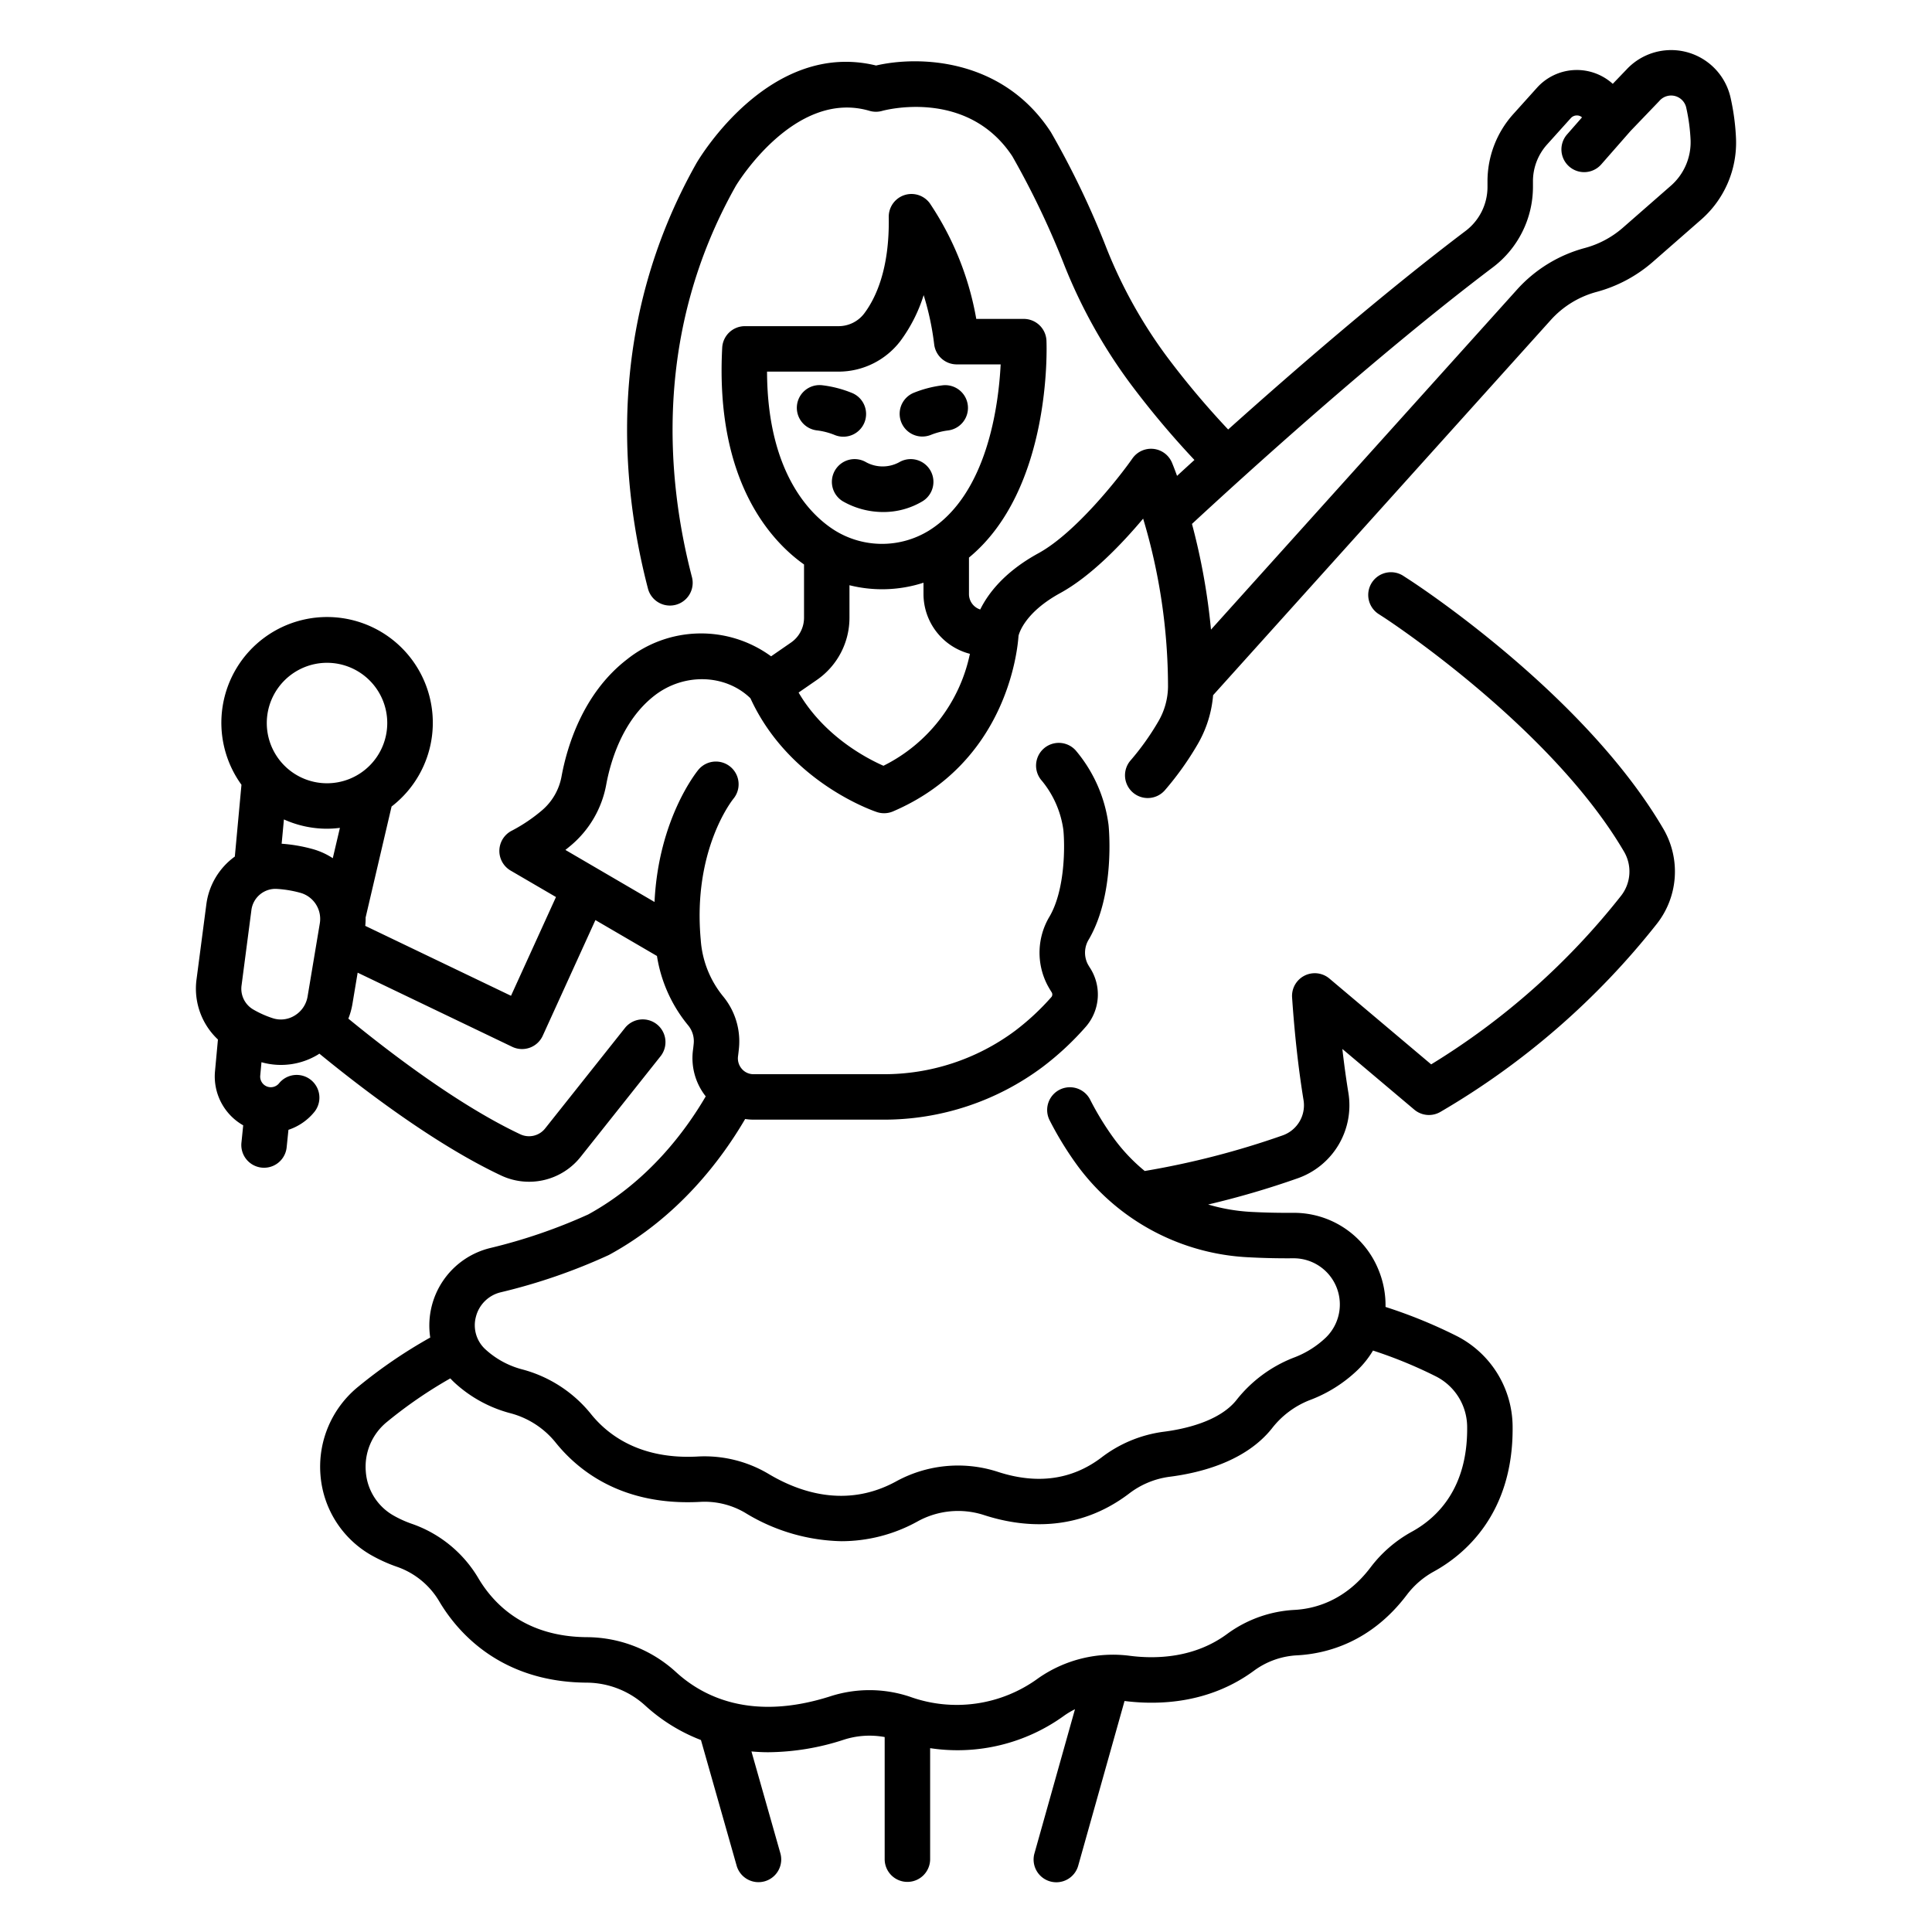<?xml version="1.0"?>
<svg xmlns="http://www.w3.org/2000/svg" id="icons" viewBox="0 0 340 340" width="512" height="512"><path d="M56.4,259.6a17.81,17.81,0,0,0,8.788,14,27.446,27.446,0,0,0,4.752,2.157,13.935,13.935,0,0,1,7.375,6.083c3.135,5.288,10.673,14.176,25.92,14.278a15.4,15.4,0,0,1,10.328,4.045,31.037,31.037,0,0,0,9.793,6.054l6.266,22.062a4,4,0,1,0,7.695-2.186l-5.074-17.866c.963.082,1.949.137,2.978.137a43.722,43.722,0,0,0,13.267-2.2,14.7,14.7,0,0,1,7.2-.471v21.489a4,4,0,0,0,8,0V307.647a32,32,0,0,0,23.658-5.77,14.011,14.011,0,0,1,1.833-1.081L182.065,326.1a4,4,0,1,0,7.7,2.166l8.135-28.919c6.078.765,14.975.451,22.852-5.384a13.98,13.98,0,0,1,7.564-2.655c5.338-.3,13.012-2.393,19.247-10.619a15.026,15.026,0,0,1,4.771-4.127c5.25-2.886,14.032-10.041,13.861-25.534a18,18,0,0,0-9.867-15.927A87.343,87.343,0,0,0,243.83,230a16.365,16.365,0,0,0-1.22-6.491,16.052,16.052,0,0,0-14.933-10.072h-.119c-2.537.018-5.025-.037-7.4-.164a32.884,32.884,0,0,1-7.545-1.3,152.1,152.1,0,0,0,15.742-4.607,13.609,13.609,0,0,0,8.944-15.018c-.4-2.452-.758-5.04-1.067-7.748l12.661,10.679a4,4,0,0,0,4.608.389,135.425,135.425,0,0,0,38.1-33.12,14.885,14.885,0,0,0,1.14-16.653c-13.885-23.765-43.558-43.112-44.823-43.93l-.858-.555a4,4,0,1,0-4.366,6.7l.889.575c.292.189,29.339,19.142,42.25,41.242a6.917,6.917,0,0,1-.57,7.736,126.7,126.7,0,0,1-33.4,29.649l-17.906-15.1a4,4,0,0,0-6.57,3.329c.445,6.544,1.125,12.634,2.02,18.1a5.617,5.617,0,0,1-3.717,6.182,146.447,146.447,0,0,1-24.237,6.253,31.185,31.185,0,0,1-5.345-5.619,50.553,50.553,0,0,1-4.263-6.94,4,4,0,0,0-7.123,3.644,58.878,58.878,0,0,0,4.942,8.038,39.761,39.761,0,0,0,30.07,16.062c2.536.136,5.192.2,7.882.176h.068a8.125,8.125,0,0,1,5.649,13.947,16.658,16.658,0,0,1-5.713,3.561,23.8,23.8,0,0,0-10.048,7.469c-3.072,3.822-9.377,5.124-12.86,5.559a22.887,22.887,0,0,0-10.9,4.544c-5.18,3.913-11.307,4.754-18.215,2.5a22.665,22.665,0,0,0-17.98,1.731c-8.726,4.724-17,1.854-22.4-1.387a22.041,22.041,0,0,0-12.525-3.032c-10.107.519-15.775-3.823-18.751-7.56a23.141,23.141,0,0,0-12.118-7.8,15.3,15.3,0,0,1-6.379-3.488,5.739,5.739,0,0,1-1.694-5.737,5.924,5.924,0,0,1,4.4-4.329,101.986,101.986,0,0,0,18.94-6.529c.053-.026.105-.053.157-.081,12.214-6.662,19.81-16.891,23.886-23.878a10.839,10.839,0,0,0,1.467.113h22.755a46.645,46.645,0,0,0,28.112-9.262,51.105,51.105,0,0,0,7.635-7.109,8.65,8.65,0,0,0,.684-10.4c-.141-.22-.268-.439-.387-.659a4.446,4.446,0,0,1,.245-4.34c4.64-8.023,3.494-19.592,3.443-20.081v0a25.285,25.285,0,0,0-5.8-13.149,4,4,0,0,0-5.928,5.372,17.275,17.275,0,0,1,3.771,8.609v0c.272,2.609.371,10.433-2.41,15.243a12.375,12.375,0,0,0-.361,12.147c.209.386.437.776.684,1.163a.736.736,0,0,1,.02.849,43.483,43.483,0,0,1-6.437,5.988,38.594,38.594,0,0,1-23.271,7.631H132.607a2.692,2.692,0,0,1-2.047-.926,2.816,2.816,0,0,1-.675-2.258c.062-.476.118-.968.167-1.482a12.435,12.435,0,0,0-2.806-9.045,17.646,17.646,0,0,1-3.924-9.891l0-.014v-.008c-1.452-15.689,5.437-24.467,5.763-24.872a4,4,0,0,0-6.175-5.086c-.328.4-7.031,8.684-7.724,23.273L99.5,149.573q.534-.42,1.08-.884a18.281,18.281,0,0,0,6.1-10.573c.73-3.975,2.808-11.3,8.519-15.719,5.132-3.971,12.343-3.8,16.777.4.029.028.059.06.088.089,6.771,14.759,21.626,19.816,22.265,20.027a4,4,0,0,0,2.829-.121c19.853-8.508,21.891-28.053,22.084-30.9.153-.628,1.263-4.191,7.345-7.522,5.451-2.984,10.887-8.693,14.587-13.1a102.981,102.981,0,0,1,4.377,29.625,12.413,12.413,0,0,1-1.707,6.073,45.357,45.357,0,0,1-4.889,6.859,4,4,0,1,0,6.055,5.229,53.444,53.444,0,0,0,5.753-8.072,20.541,20.541,0,0,0,2.724-8.641L272.9,56.329a16.661,16.661,0,0,1,8.09-4.962,24.846,24.846,0,0,0,9.871-5.271l8.419-7.366a18,18,0,0,0,6.228-14.384,40.683,40.683,0,0,0-.94-7.084,10.721,10.721,0,0,0-18.34-5.016l-2.409,2.508a9.429,9.429,0,0,0-13.332.684L266.32,20.07a17.676,17.676,0,0,0-4.545,11.842V32.9a9.72,9.72,0,0,1-3.833,7.722C243.4,51.618,227.512,65.39,216.135,75.583A148.323,148.323,0,0,1,205.4,62.822a84.142,84.142,0,0,1-10.656-19.106,150.825,150.825,0,0,0-9.786-20.429c-.025-.042-.051-.083-.078-.124-8.5-12.963-23.179-13.377-30.706-11.635-18.653-4.547-31.056,16.236-31.616,17.2-15.846,28.105-13.385,56.216-8.53,74.85a4,4,0,0,0,7.743-2.018c-4.484-17.206-6.778-43.126,7.719-68.84.1-.171,10.3-17.107,23.533-13.214a4.007,4.007,0,0,0,2.235.007c.149-.044,14.893-4.12,22.888,7.975a147.505,147.505,0,0,1,9.167,19.195A92.122,92.122,0,0,0,198.988,67.6,156.405,156.405,0,0,0,210.2,80.946c-1.1,1-2.123,1.936-3.059,2.8-.492-1.36-.827-2.172-.888-2.317a4,4,0,0,0-6.968-.745c-2.4,3.433-10.043,13.119-16.537,16.676-6.031,3.3-8.886,7.135-10.244,9.9a2.85,2.85,0,0,1-1.981-2.772V98.126c14.544-11.991,13.685-37.046,13.637-38.17a4,4,0,0,0-4-3.833h-8.353a52.766,52.766,0,0,0-8.189-20.367,4,4,0,0,0-7.213,2.449c.157,9.1-2.277,14.268-4.347,17a5.663,5.663,0,0,1-4.507,2.194H131.09a4,4,0,0,0-3.994,3.788c-1.258,23.67,8.762,34.161,14.4,38.15v9.381a5.3,5.3,0,0,1-2.28,4.352L135.7,115.5a20.881,20.881,0,0,0-25.39.565c-7.818,6.047-10.557,15.5-11.493,20.6a10.245,10.245,0,0,1-3.422,5.93,28.685,28.685,0,0,1-5.259,3.558,4,4,0,0,0-.273,7.055l7.98,4.655-7.914,17.378-25.65-12.305a12.822,12.822,0,0,0,.065-1.474l4.567-19.527a18.606,18.606,0,1,0-26.418-3.83l-1.167,12.635a12.327,12.327,0,0,0-5.011,8.4l-1.73,13.221a12.279,12.279,0,0,0,3.768,10.576l-.524,5.671A9.9,9.9,0,0,0,42.8,198.04l-.312,3.058a4,4,0,1,0,7.959.811l.315-3.081a9.848,9.848,0,0,0,4.585-3.176,4,4,0,0,0-6.231-5.017,1.87,1.87,0,0,1-3.322-1.312l.221-2.391a12.573,12.573,0,0,0,9.946-1.343c.084-.051.159-.112.242-.164,7.83,6.413,20.459,16.013,31.961,21.432a11.575,11.575,0,0,0,14.057-3.318L116.231,185.9a4,4,0,1,0-6.264-4.976L95.955,198.563a3.616,3.616,0,0,1-4.382,1.057c-10.741-5.061-22.761-14.207-30.269-20.357a12.894,12.894,0,0,0,.717-2.574l.921-5.516,27.2,13.049a4,4,0,0,0,5.371-1.949l9.27-20.355,10.831,6.318a25.347,25.347,0,0,0,5.485,12.205,4.377,4.377,0,0,1,.986,3.181c-.038.4-.082.8-.133,1.179a10.857,10.857,0,0,0,2.246,8.14c-3.575,6.122-10.18,15.024-20.689,20.785a95.9,95.9,0,0,1-17.249,5.909,14.034,14.034,0,0,0-10.545,15.749A86.732,86.732,0,0,0,62.964,244.1,18.145,18.145,0,0,0,56.4,259.6ZM262.765,47.01a17.768,17.768,0,0,0,7.01-14.106v-.992a9.686,9.686,0,0,1,2.492-6.491l4.167-4.631a1.416,1.416,0,0,1,1.041-.472,1.286,1.286,0,0,1,.93.339l-2.628,3a4,4,0,0,0,6.016,5.274l5.151-5.876L292,17.786a2.726,2.726,0,0,1,4.763,1.222,32.7,32.7,0,0,1,.754,5.69,10.178,10.178,0,0,1-3.5,8.011l-8.419,7.366a16.8,16.8,0,0,1-6.677,3.565,24.661,24.661,0,0,0-11.965,7.338L213.115,110.8a113.724,113.724,0,0,0-3.347-18.6C218.775,83.858,242.171,62.571,262.765,47.01ZM134.987,65.4h12.565a13.7,13.7,0,0,0,10.883-5.363,27.131,27.131,0,0,0,4.115-8.1A48.5,48.5,0,0,1,164.4,60.6a4,4,0,0,0,3.971,3.527H176.1c-.369,7.268-2.38,22.88-12.644,29.261a15.763,15.763,0,0,1-16.445.018C143.289,91.117,135.046,83.953,134.987,65.4Zm8.778,54.249a13.3,13.3,0,0,0,5.727-10.93v-5.729a23.623,23.623,0,0,0,13.028-.442v1.939a10.884,10.884,0,0,0,8.168,10.576,28.481,28.481,0,0,1-15.215,19.7c-3.047-1.342-10.447-5.228-14.933-12.887Zm-85.2,31.38a12.6,12.6,0,0,0-3.408-1.569,27.678,27.678,0,0,0-5.592-.978l.4-4.277a18.463,18.463,0,0,0,7.59,1.637,18.793,18.793,0,0,0,2.264-.152ZM57.55,116.642a10.6,10.6,0,1,1-10.6,10.6A10.612,10.612,0,0,1,57.55,116.642Zm-9.606,62.527a17.494,17.494,0,0,1-3.482-1.578,4.231,4.231,0,0,1-1.95-4.192l1.729-13.221a4.278,4.278,0,0,1,4.186-3.755c.084,0,.17,0,.255.007a19.93,19.93,0,0,1,4.257.714,4.768,4.768,0,0,1,3.335,5.4L54.13,175.37a4.844,4.844,0,0,1-2.289,3.361A4.615,4.615,0,0,1,47.944,179.169Zm20.09,71.118a79.052,79.052,0,0,1,11.211-7.713c.25.269.509.531.783.784a23.225,23.225,0,0,0,9.676,5.316,15.2,15.2,0,0,1,7.983,5.071c4.144,5.206,11.927,11.259,25.422,10.566a14.038,14.038,0,0,1,8,1.9,33.656,33.656,0,0,0,16.98,5.015,27.683,27.683,0,0,0,13.342-3.454,14.749,14.749,0,0,1,11.687-1.162c6.562,2.144,16.314,3.236,25.522-3.72a14.888,14.888,0,0,1,7.065-2.987c5.722-.716,13.507-2.769,18.1-8.485a15.594,15.594,0,0,1,6.633-5,24.629,24.629,0,0,0,8.433-5.276,16.542,16.542,0,0,0,2.754-3.466,79.133,79.133,0,0,1,11.088,4.555,10.023,10.023,0,0,1,5.482,8.878c.12,10.757-5.216,15.963-9.713,18.435a22.966,22.966,0,0,0-7.3,6.307c-4.39,5.791-9.67,7.255-13.327,7.463a21.959,21.959,0,0,0-11.87,4.213c-5.75,4.259-12.467,4.457-17.092,3.875a22.934,22.934,0,0,0-16.172,3.937A24.294,24.294,0,0,1,160.14,298.6a22.44,22.44,0,0,0-14.075-.059c-13.77,4.377-22.334.09-27.094-4.277a23.394,23.394,0,0,0-15.682-6.149c-10.746-.072-16.314-5.673-19.094-10.358a21.939,21.939,0,0,0-11.631-9.56,19.429,19.429,0,0,1-3.367-1.522,9.681,9.681,0,0,1-4.822-7.718A10.145,10.145,0,0,1,68.034,250.287Z"/><path d="M146.983,82.715a4,4,0,0,0,1.334,5.5,14.3,14.3,0,0,0,7.14,1.892,13.353,13.353,0,0,0,6.837-1.86,4,4,0,1,0-4.053-6.9,6.1,6.1,0,0,1-5.8.008A4,4,0,0,0,146.983,82.715Z"/><path d="M146.87,76.542A4,4,0,1,0,149.8,69.1a20.059,20.059,0,0,0-5.076-1.3,4,4,0,1,0-.907,7.948A12.182,12.182,0,0,1,146.87,76.542Z"/><path d="M162.329,76.822a4,4,0,0,0,1.465-.279,12.191,12.191,0,0,1,3.051-.792,4,4,0,0,0-.906-7.948,20.148,20.148,0,0,0-5.077,1.3,4,4,0,0,0,1.467,7.723Z"/></svg>
